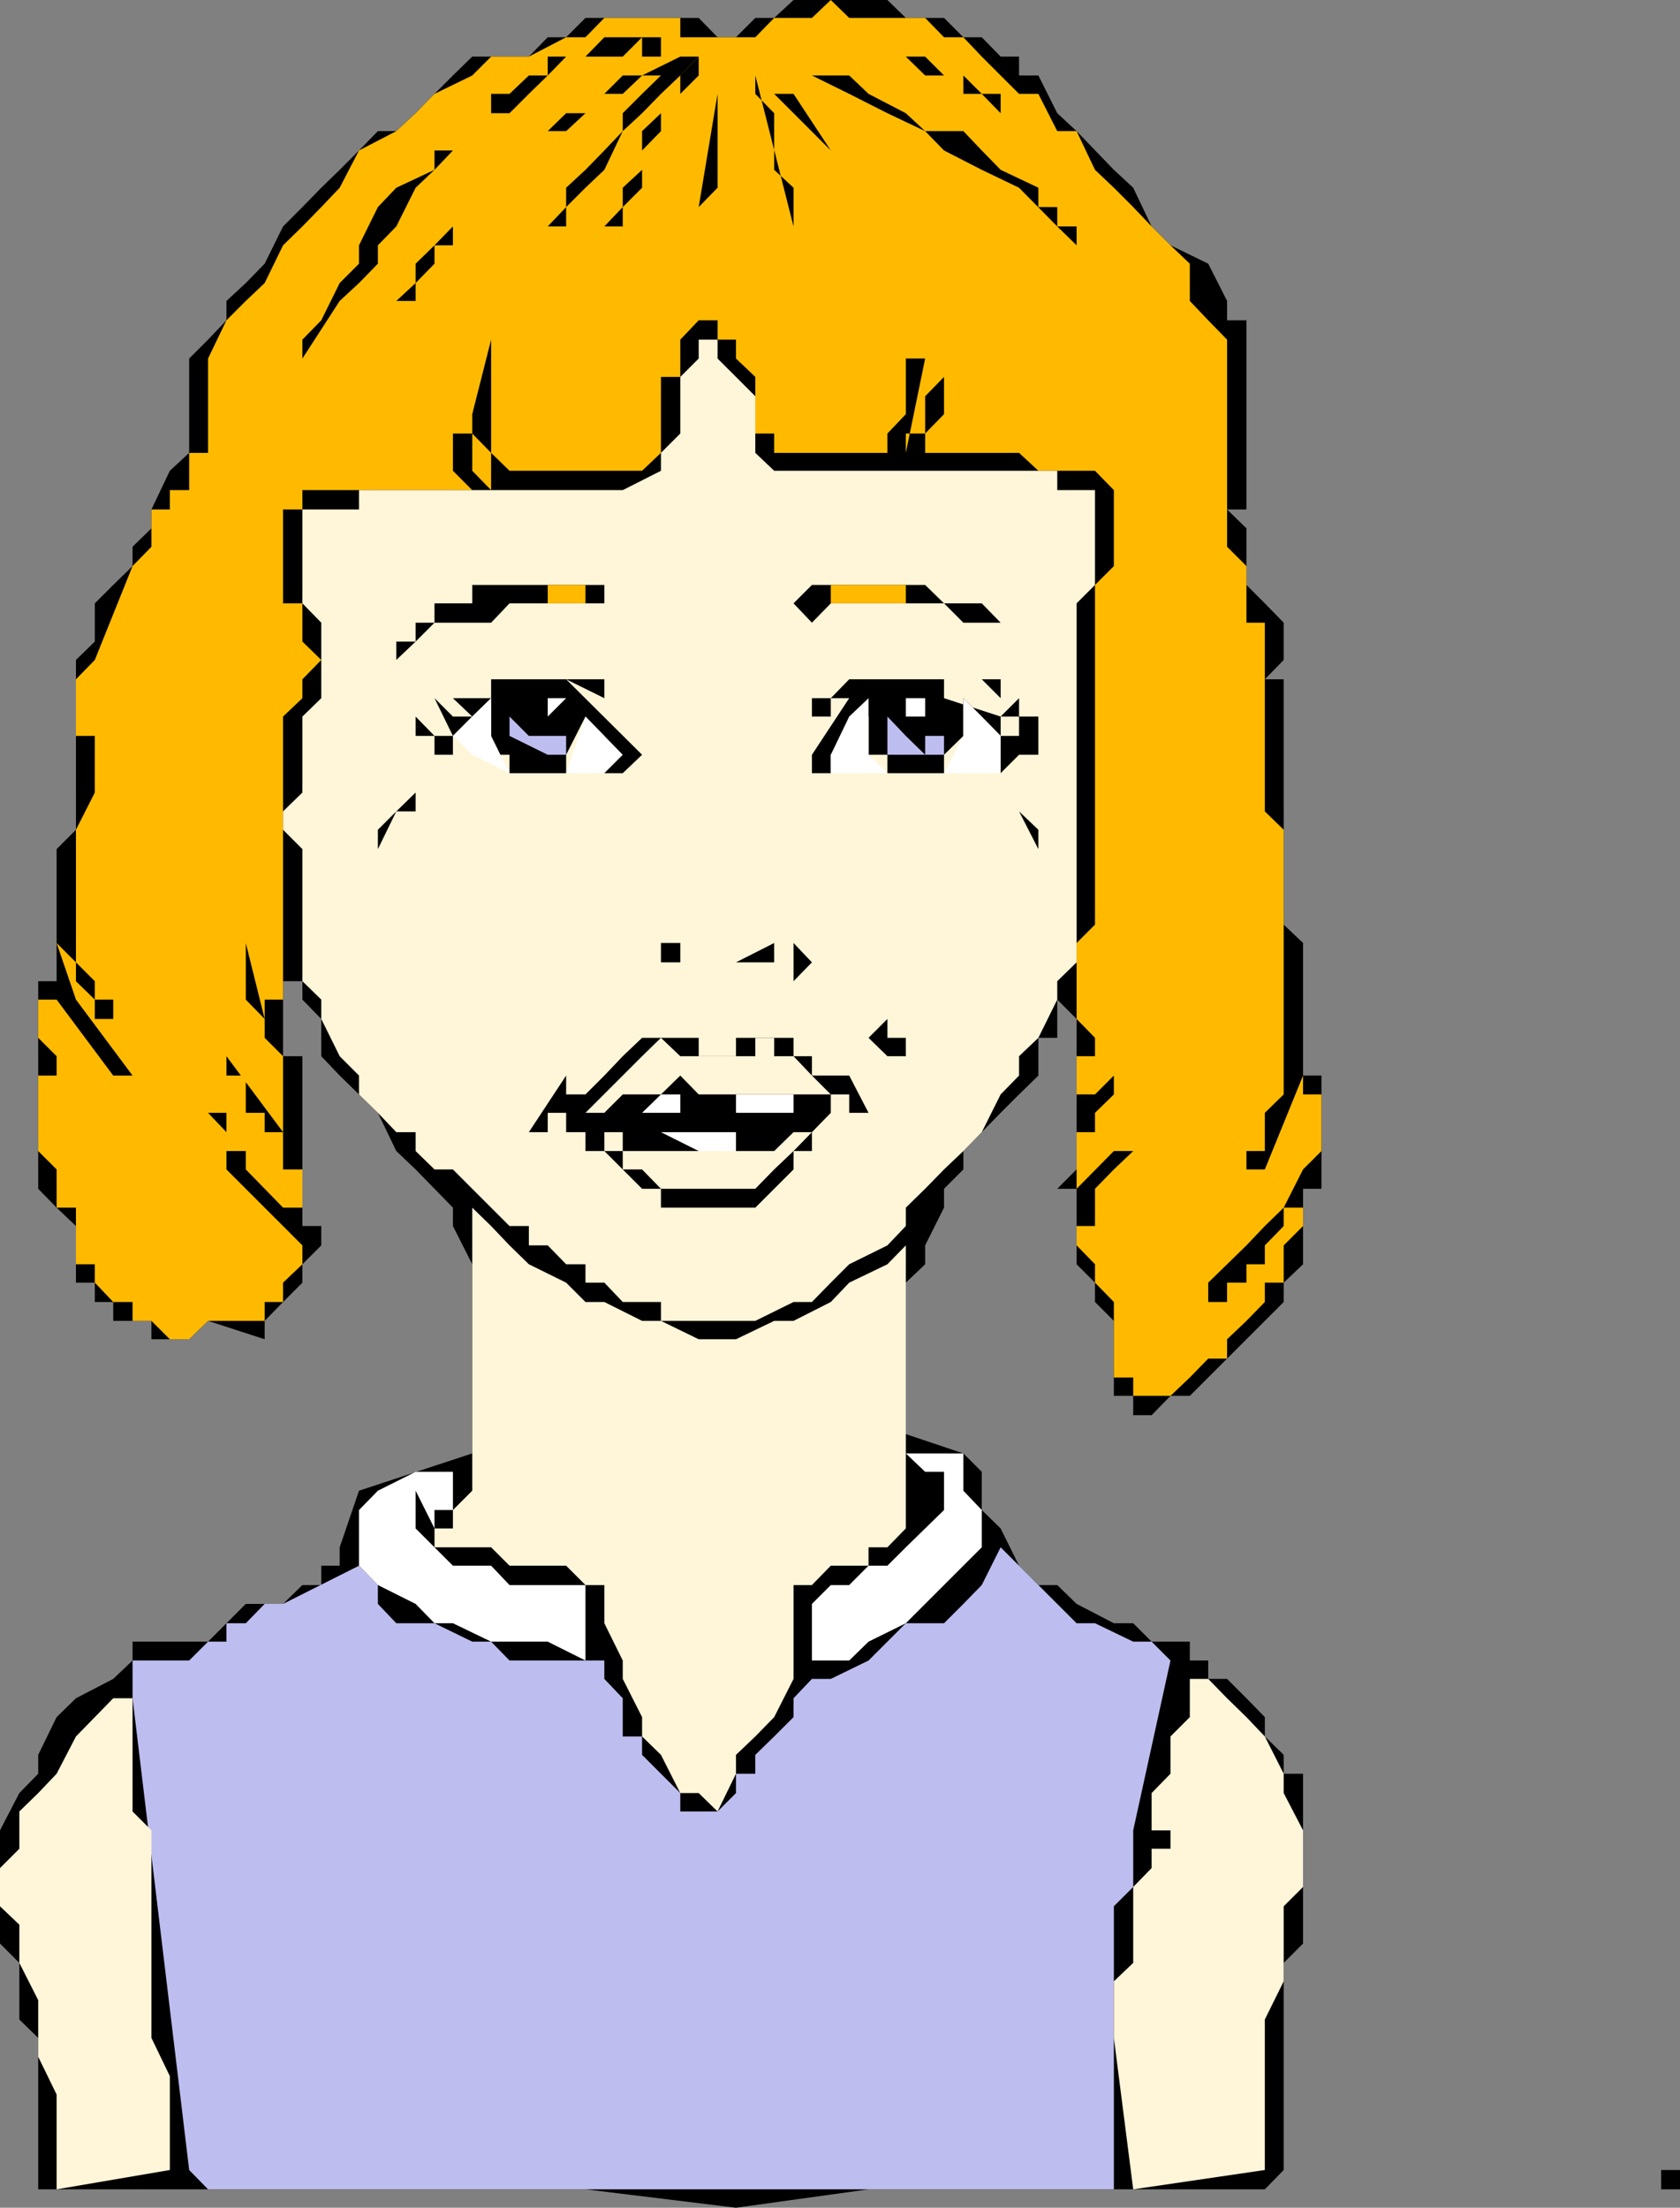 <svg xmlns="http://www.w3.org/2000/svg" width="356.098" height="468"><rect width="100%" height="100%" fill="#808080" stroke="none"/><path d="m156 468 28.098-3.902V468v-3.902h84l4-4.098v-43.902l4.101-4.098v-36h-4.101v-4l-4-3.902V364l-3.899-4-4.101-4.102h-4V352h-3.899v-4h-8.101l-3.899-3.902h-4.101L228.199 340l-4.101-4h-4L216 331.898 212.098 324l-4-3.902V312l-3.899-3.902L192 304v-32.102l4.098-3.898v-4l4-8v-4l4.101-4.102V244l3.899-4 4-4.102L216 232l4.098-4v-8h4v-8.102l4.101 4.102v31.898L224.098 252h4.101v16l3.899 3.898V276l4 4v15.898h4.101V300h3.899l4-4.102h4.101L272.098 276v-4.102l4.101-3.898v-16h3.899v-24h-3.899v-28.102L272.098 196v-52h-4l4-4.102V132l-4-4.102-3.899-3.898v-12l-4.101-4h4.101V67.898h-4.101v-4.101l-4-7.899-8-3.898-4-4-3.899-8.203L236.098 36l-7.899-8.203L224.098 24l-4-8H216v-4h-3.902l-4-4.102h-3.899l-4.101-4.101H192L188.098 0h-19.899l-4.101 3.797h-4L156 7.898h-3.902l-4-4.101h-24L120 7.898h-3.902l-4 4.102h-12L96 16l-3.902 3.898-4 4.102L84 27.797h-3.902l-4 4.101L72 36l-3.902 3.797-4 4.101L60 48l-3.902 7.898-4 4.102L48 63.797v4.101L44.098 72l-4 4v20L36 99.797 32.098 108v4l-4 3.898V120L24 124l-3.902 3.898V136l-4 3.898v36L12 180v28H8.098v44L12 256l4.098 3.898v12h4V276H24v4h8.098v3.898h8l4-3.898 12 3.898V280L60 276l4.098-4.102V268l4-4v-4.102h-4v-36H60V208h4.098v3.898l4 4.102v7.898L72 228l4.098 4 4 3.898L84 244l4.098 3.898 4 4.102L96 256v3.898l4.098 8.102v40.098l-24 7.902L72 328v3.898h-3.902V336h-4L60 340h-7.902l-8 8h-16v4L24 355.898 16.098 360 12 364l-3.902 8v4l-4 4.098L0 388v24l4.098 4.098v12l4 3.902v32.098h116L156 468"/><path fill="#bebdef" d="M144.2 464.098h91.898v-60l4.101-4.098v-12l7.899-36-4-4h-3.899l-8.101-3.902h-3.899L224.098 340l-4-4-4.098-4.102-3.902-3.898-4 8-3.899 4-4.101 4.098H192L184.098 352l-8 3.898h-4L168.199 360v4l-4.101 4.098-4 3.902v4H156v4.098L152.098 384v4-4h-7.899v-3.902L140.098 376l-4-4v-3.902H132V360l-3.902-4.102V352H108l-3.902-4h-4l-8-3.902H84L80.098 340v-4l-4-4.102L60 340h-3.902l-4 4.098H48V348h-3.902l-4 4h-12v8l12 100 4 4.098h100.101"/><path fill="#fff5d9" d="M240.2 464.098 268.097 460v-31.902l4-8.098v-15.902l4.101-4.098v-12l-4.101-7.902V376l-4-7.902-3.899-4.098-4.101-4-4-4.102h-3.899V364l-4.101 4.098V376l-4 4.098V388h4v3.898h-4V396l-3.899 4v16.098l-4.1 3.902v12l4.101 32.098"/><path d="M356.098 464.098V460h-4v4.098h4"/><path fill="#fff5d9" d="M12 464.098 36 460v-19.902L32.098 432v-44l-4-4v-24H24l-3.902 4-4 4.098L12 376l-3.902 4.098-4 3.902v7.898L0 396v8.098L4.098 408v8.098l4 7.902v12L12 444v20.098M152.098 384l3.902-8v-4l4.098-3.902 4-4.098 4.101-8.102V336h3.899l4-4.102h8V328h4l3.902-4v-60l-3.902 4-8.098 3.898-3.902 4.102-7.899 4h-4.101L156 283.898h-7.902l-8-3.898h-4l-8-4h-4L120 271.898 112.098 268 108 264l-3.902-4.102-4-3.898v60L96 320.098V324h-3.902v4h12l3.902 3.898h12l4.098 4.102h4v8.098L132 352v3.898l4.098 8.102v4.098l4 3.902 4.101 8.098h3.899l4 3.902"/><path fill="#fff" d="M172.098 352H180l4.098-4 7.902-3.902L208.098 328v-7.902L204.199 316v-7.902H192l4.098 3.902v4-4h4v8.098l-4 3.902-4.098 4-3.902 3.898h-4L180 336h-3.902l-4 4v12m-48 0v-16H108l-3.902-4.102H96L92.098 328l-4-4v-8h4v-4 4h-4l4 8v-3.902H96V312h-7.902l-8 4-4 4.098v11.8l4 4.102 8 4 4 4.098H96l8.098 3.902h12l8 4"/><path fill="#ffba00" d="M244.098 295.898h4l4.101-3.898 3.899-4h4v-4.102l4.101-3.898 3.899-4v-4.102h4V264l4.101-4.102V256h-4.101v3.898l-4 4.102v4h-3.899v3.898h-4.101V276h-4v-4.102l4-3.898 4.101-4 3.899-4.102 4-3.898 4.101-8.102 3.899-3.898v-12h-3.899v-4l-8.101 19.898h-3.899V244h3.899v-8.102l4-3.898v-56.102l-4-3.898v-40h-3.899v-12l-4.101-4.102V72l-4-4.102-3.899-4.101v-7.899L248.098 52l-4-4-3.899-4.102-4.101-4.101-4-3.797-3.899-8.203h-4.101l-4-7.899H216L212.098 16l-4-4-3.899-4.102h-4.101l-4-4.101H180L176.098 0l-4 3.797h-8l-4 4.101h-15.899V3.797h-16.101l-4 4.101H120L112.098 12h-8l-4 4-8 3.898-4 4.102L84 27.797l-7.902 4.101L72 39.797l-3.902 4.101-4 4.102L60 52l-3.902 8-4 3.797L48 67.898 44.098 76v23.797V96h-4v7.898H36V108h-3.902v7.898l-4 4.102-8 19.898-4 4.102v12h4v12l-4 7.898V204l4 4v3.898H24V216h-3.902v-4.102l-4-3.898v-4L12 199.898l4.098 12 12 16.102H24l-12-16.102H8.098V220L12 223.898V228H8.098v16L12 247.898V256h4.098v12h4v3.898L24 276h4.098v4h4L36 283.898h4.098l4-3.898h12v-4H60v-4.102L64.098 268v-4L60 259.898 56.098 256l-4-4L48 247.898V240l-3.902-4.102H48V244h4.098v3.898l4 4.102L60 256h4.098v-8.102H60V240h-3.902v-4.102h-4V228H48v-4.102L60 240v-16.102L56.098 220v-4l-4-4.102v-12l4 16.102v-4.102H60v-60L64.098 148v-4l4-4.102-4-3.898v-8.102H60V108h4.098v-4.102h36L96 99.797V76v15.898h4.098v7.899l4 4.101V96l-4-4.102v-4.101l4-15.797v24L108 99.797h28.098l4-3.797V79.898h4.101V72l3.899-4.102h4V72H156v4l4.098 3.898v12h4V96h24v-4.102L192 87.797V76h4.098L192 96v-4.102h4.098V84l4-4.102V72v15.797l-4 4.101V96H216l4.098 3.797h12l4 4.101V120l-4 4v72l-3.899 3.898V216l3.899 4v3.898h-3.899V232h3.899l4-4v4l-4 3.898V240h-3.899v12l7.899-8h4.101l-4.101 3.898-4 4.102v7.898h-3.899V264l3.899 4v3.898l4 4.102v16h4.101v3.898h3.899"/><path fill="#fff5d9" d="M148.098 280h12l8.101-4h3.899l4-4.102L180 268l8.098-4 3.902-4.102V256l4.098-4 4-4.102 4.101-3.898 3.899-4 4-8 3.902-4v-4.102l4.098-3.898 4-8.102V208l4.101-4v-76.102l3.899-3.898v-20.102h-8v-4.101h-60l-4-3.797V84L156 79.898 152.098 76v-4h-4v4l-3.899 3.898v12L140.098 96v3.797L132 103.898H76.098V108h-12v19.898l4 4.102v16l-4 3.898V168L60 172v3.898L64.098 180v28l4 3.898V216L72 223.898 76.098 228v4l4 3.898L84 240h4.098v4l4 3.898H96l4.098 4.102 4 4 3.902 3.898h4.098V264h4l3.902 4h4.098v3.898h4L132 276h8.098v4h8"/><path d="M144.2 259.898V256h19.898-4l8.101-8.102V244h3.899v-4l4-4.102V232H180v3.898h4.098L180 228h-7.902v-4.102h-3.899V220H156v3.898h-7.902V220h-12L132 223.898 128.098 228l-4 4H120v3.898V228l-7.902 12h4v-4.102H120V240h4.098v4h4l3.902 3.898 4.098 4.102h4v4h4.101v3.898"/><path fill="#fff5d9" d="M144.2 252h15.898l4-4.102 4.101-3.898 3.899-4h-3.899l-4.101 4H132v-4h-3.902v4H132v3.898h4.098l4 4.102h4.101"/><path fill="#fff" d="M148.098 244H156v-4h8.098-24l8 4m4-8.102h16.101V232H156v3.898h-11.8V232h-4.102l-4 3.898h16"/><path fill="#fff5d9" d="M124.098 235.898h4L132 232h8.098l4.101-4 3.899 4h28l-4-4-3.899-4.102h-4.101V220h-4v3.898h-15.899L140.098 220l-4 3.898-12 12"/><path d="M188.098 223.898H192V220h-3.902v-4l-4 4 4 3.898M168.2 208l3.898-4-3.899-4.102zm-24-4v-4.102h-4.102V204h4.101M156 204h8.098v-4.102zm-75.902-24L84 172h4.098v-4L84 172l-3.902 3.898V180m140-4.102h4-4L216 172l4.098 8v-4.102m-32-12h16.101-4.101V160l4.101-4v-8l3.899 3.898 4 4.102v7.898L216 160h4.098v-4h4H216h4.098v-4.102H216V156h-3.902v-4.102H216V148l-3.902 3.898-12-3.898v-4h8l4 4v-4H180l-3.902 4h-4v3.898h4V148H180l-7.902 12v3.898h4V160l3.902-4v-4.102h4.098V148v12h4v3.898h-4 4m-64 0H120V160l4.098-8.102 4 4.102v4H132h-3.902v3.898H132l4.098-3.898L120 144l8.098 4v-4h-28 4v4H96l4.098 3.898H96L92.098 148 96 156h-3.902l-4-4.102V156h4v4h-4 12H96v-4l4.098-4.102 4-3.898v12H108v3.898h16.098"/><path fill="#bebdef" d="M116.098 160H120v-8.102h4.098H120V156h-7.902L108 151.898V148v8l8.098 4M192 160h8.098v-12 8h-4v4L192 156l-3.902-4.102V148v12H192"/><path fill="#fff" d="M196.098 151.898V148H192v3.898h4.098m-80 0L120 148h-3.902zm0 0"/><path d="M84 139.898 88.098 136l4-4h12l3.902-4.102h20.098V124h-28v3.898h-8V132h-4v4H84v3.898M216 132h-3.902l-4-4.102h-8l-4-3.898h-24l-3.899 3.898 3.899 4.102 4-4.102h24l4.101 4.102H216"/><path fill="#ffba00" d="M100.098 127.898h24V124h-8v3.898h-16m72 0h24H192V124h-15.902v3.898h-4"/><path d="M64.098 79.898V76L72 63.797 76.098 60l4-4.102V52L84 48l4.098-8.203 4-3.797L96 31.898l4.098-4.101 4-3.797H108l4.098-4.102 4-3.898L120 12h12l4.098-4.102V12h4V7.898h-12l-4 4.102h-8v4h-4L108 19.898h-3.902V24l-4 3.797L96 31.898h-3.902V36L84 39.797l-3.902 4.101-4 8.102v3.898L72 60l-3.902 7.898-4 4.102v7.898"/><path d="M84 63.797h4.098V60l4-4.102V52H96v-4l4.098-4.102 4-4.101L108 36l4.098-4.102 4-4.101H120L124.098 24l4-4.102H132L136.098 16h4l-4 3.898L132 24v3.797l-3.902 4.101-4 4.102L120 39.797v4.101L116.098 48H120v-4.102l4.098-4.101 4-3.797L132 27.797 136.098 24l4-4.102L144.199 16l3.899-4h-3.899l-8.101 4H132l-3.902 3.898-4 4.102H120l-3.902 3.797-4 4.101L108 36l-3.902 3.797-4 4.101L96 48l-3.902 4-4 3.898V60L84 63.797M228.2 52v-4h-4.102v-4.102h-4v-4.101l-8-3.797-4-4.102-3.899-4.101h-8.101L192 24l-7.902-4.102L180 16h-7.902v-4H192l4.098 4h8.101v3.898h3.899l4 4.102v-4.102h-4L204.199 16h-4.101l-4-4h-27.899 3.899v4L180 19.898 188.098 24l8 3.797 4 4.101 8 4.102L216 39.797 224.098 48l4.101 4"/><path d="M132 48v-4.102l4.098-4.101v-7.899l4-4.101V24l8-8v-4l-3.899 4v3.898L140.098 24l-4 3.797V36L132 39.797v4.101L128.098 48H132m36.2 0v-8.203L164.097 36V24l-4-4.102V16l8.101 32m-20.1-4.102 4-4.101V19.898zm28-12-7.899-12h-4.101zm0 0"/><path fill="#fff" d="M100.098 160 96 156l4.098-4.102 4-3.898v8l3.902 7.898-7.902-3.898M120 163.898l4.098-12 4 4.102 3.902 4-3.902 3.898H120m56.098 0V160l3.902-8.102 4.098-3.898v12l4 3.898h-12m24 0 4.101-7.898v-8l7.899 8v7.898h-12"/></svg>
